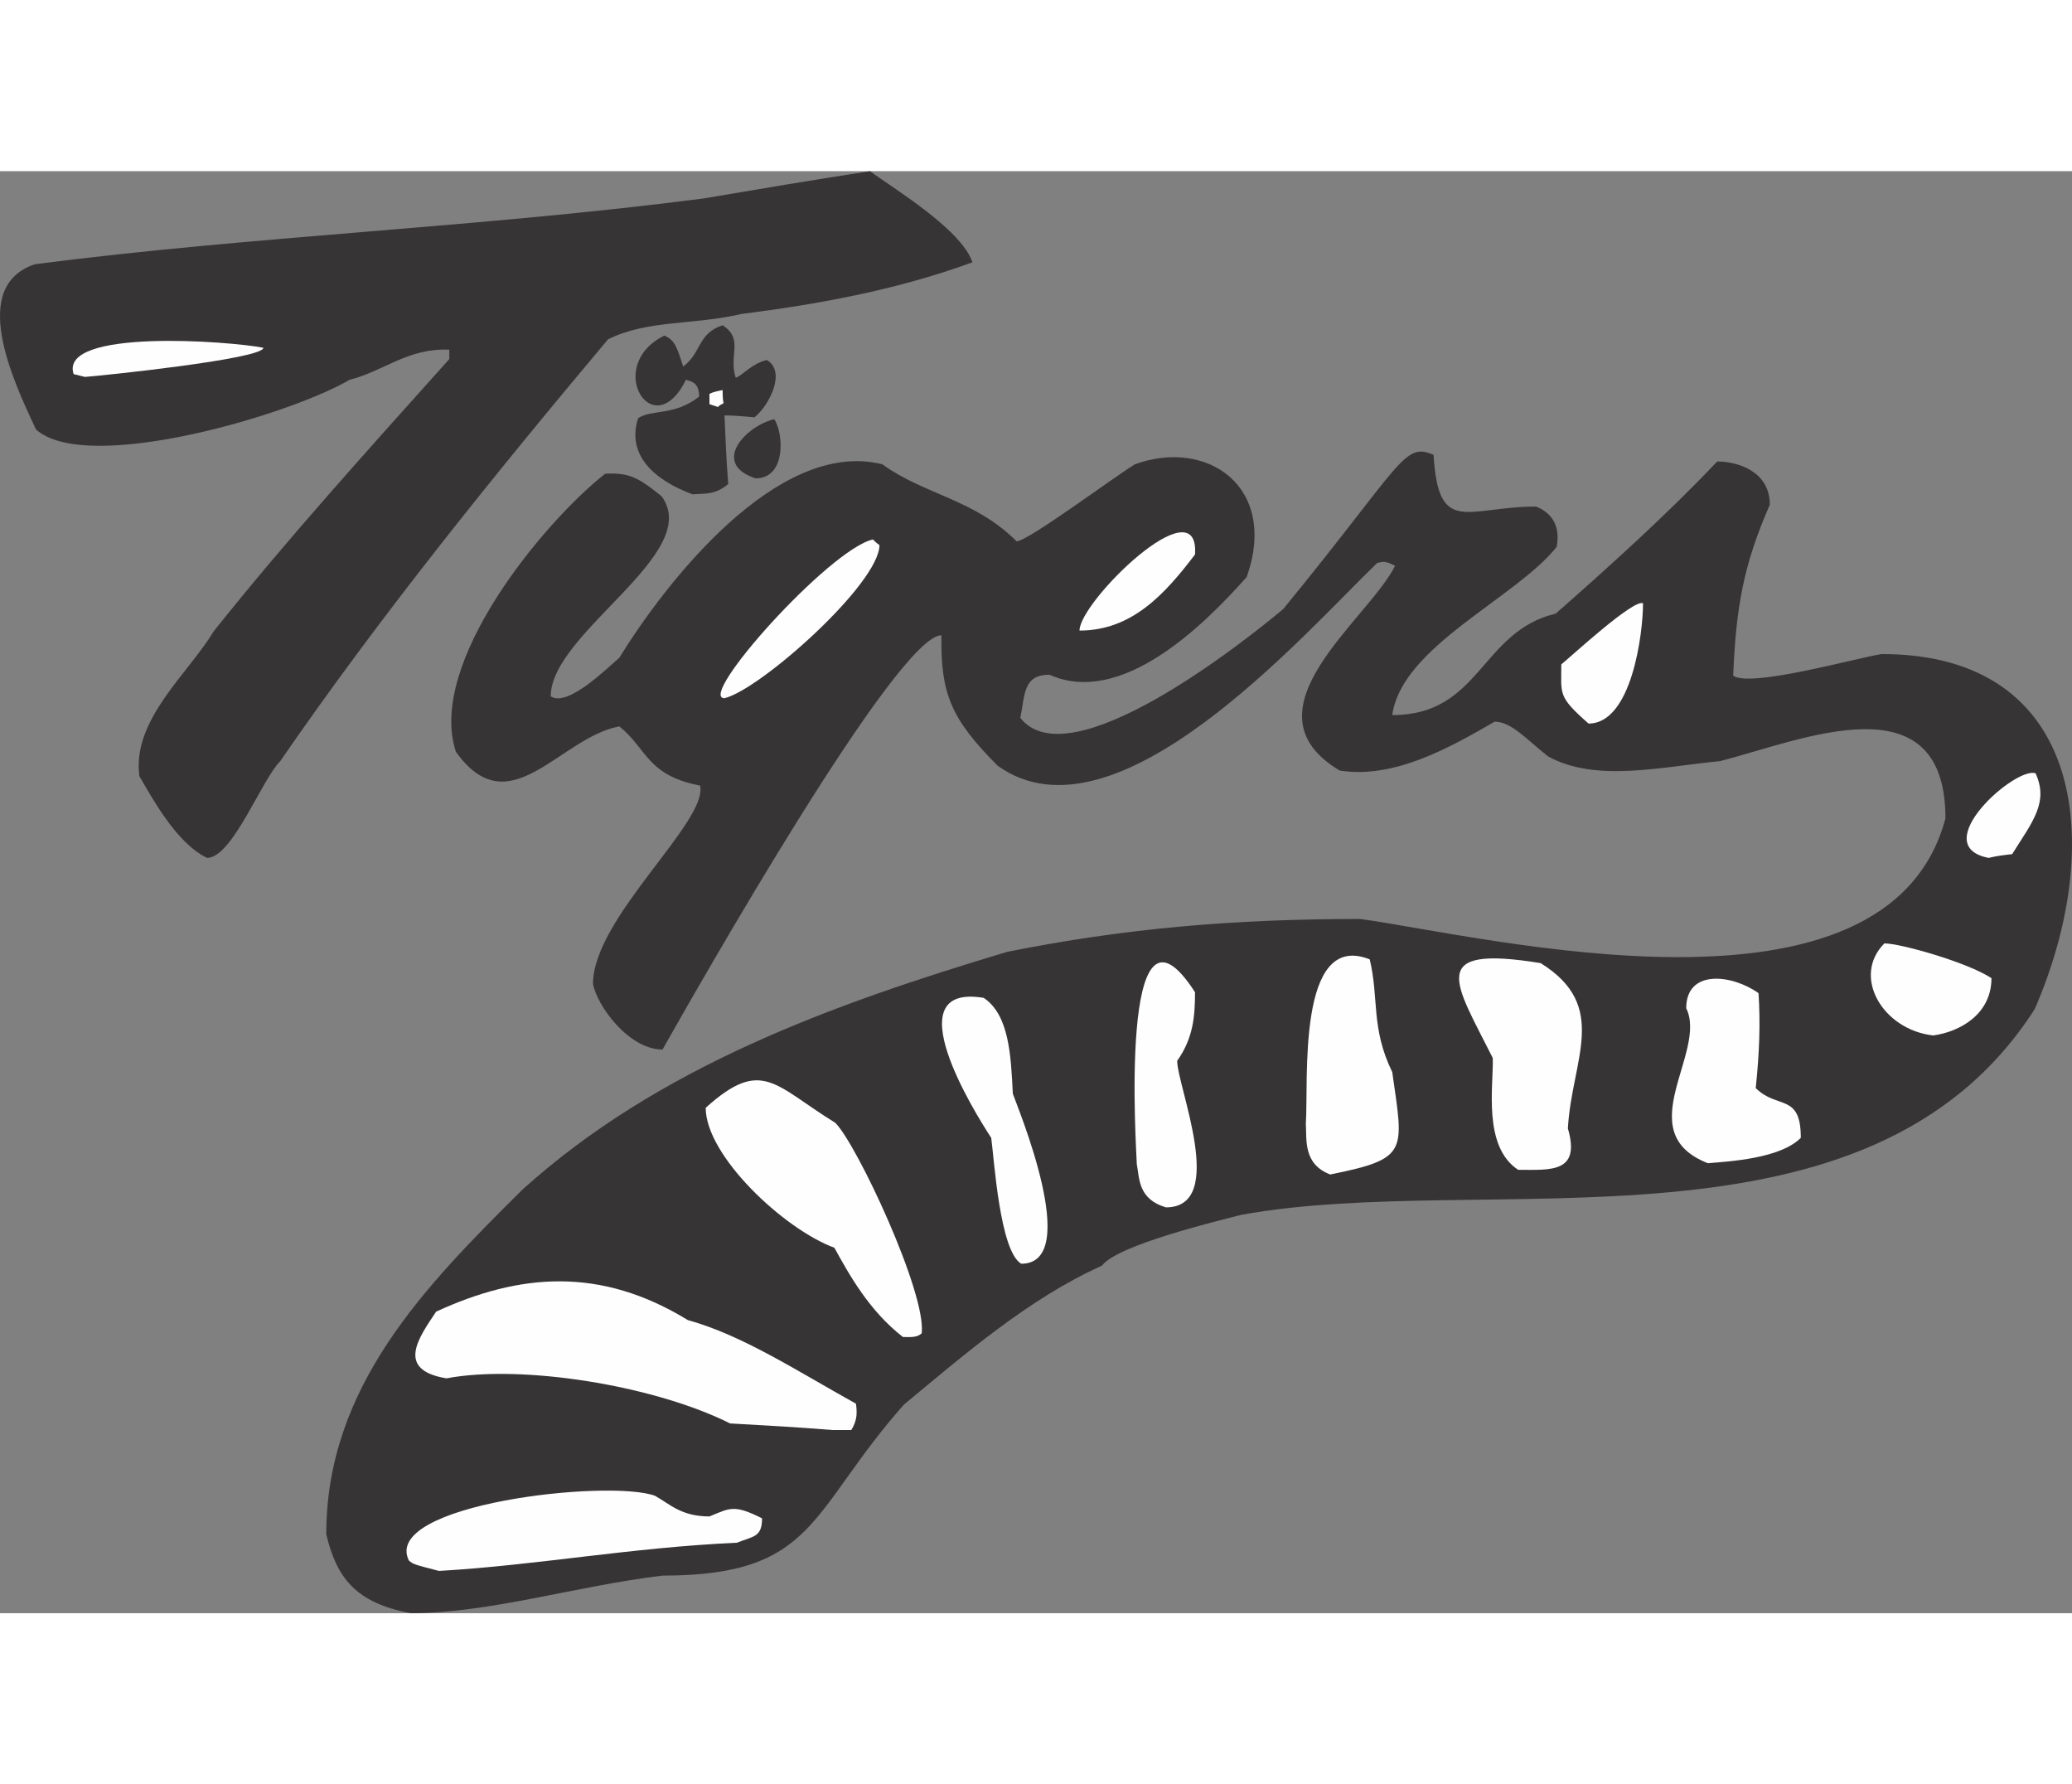 <?xml version="1.0" encoding="UTF-8"?>
<!DOCTYPE svg PUBLIC "-//W3C//DTD SVG 1.1//EN" "http://www.w3.org/Graphics/SVG/1.1/DTD/svg11.dtd">
<!-- Creator: CorelDRAW -->
<svg xmlns="http://www.w3.org/2000/svg" xml:space="preserve" width="7.848in" height="6.757in" version="1.1" style="shape-rendering:geometricPrecision; text-rendering:geometricPrecision; image-rendering:optimizeQuality; fill-rule:evenodd; clip-rule:evenodd"
viewBox="0 0 7847.73 5460.38"
 xmlns:xlink="http://www.w3.org/1999/xlink"
 xmlns:xodm="http://www.corel.com/coreldraw/odm/2003">
 <rect x="0" y="0" width="7847.73" height="5460.38" fill="#808080" stroke="none"/>
 <defs>
  <style type="text/css">
   <![CDATA[
    .fil1 {fill:#FEFEFE}
    .fil0 {fill:#373435}
   ]]>
  </style>
 </defs>
 <g id="Layer_x0020__x0028_Black_x0020_and_x0020_White_x0029_">
  <g id="_2008538852480">
   <g>
    <path class="fil0" d="M1555.87 5460.38c-209.88,-39.13 -281.03,-135.18 -320.15,-298.81 0,-558.49 373.51,-939.11 743.46,-1305.51 512.24,-462.44 1170.33,-700.78 1835.54,-899.99 444.66,-88.93 857.3,-124.5 1337.53,-124.5 483.79,67.59 1995.62,444.66 2216.17,-380.63 0,-533.59 -547.82,-295.25 -853.74,-216.99 -224.11,21.34 -469.56,81.82 -650.98,-17.79 -81.82,-64.03 -138.73,-131.62 -202.76,-131.62 -177.86,103.16 -384.18,216.99 -586.95,184.98 -380.63,-227.66 110.27,-572.72 209.88,-775.48 -42.69,-21.34 -46.24,-14.23 -67.59,-10.67 -273.91,263.24 -988.91,1088.52 -1437.13,768.37 -177.86,-177.86 -216.99,-273.91 -213.43,-494.46 -167.19,0 -921.33,1330.41 -1056.5,1568.75 -128.06,0 -249.01,-167.19 -263.24,-249.01 0,-249.01 437.54,-615.4 405.53,-750.58 -202.76,-39.13 -199.21,-138.73 -305.92,-224.11 -227.66,42.69 -416.2,380.63 -618.96,96.05 -110.27,-334.38 330.82,-867.97 565.6,-1052.94 88.93,-3.56 120.95,10.67 213.43,85.37 160.08,216.99 -419.75,515.8 -419.75,757.69 64.03,42.69 213.43,-106.72 259.68,-145.85 170.75,-277.47 597.62,-832.4 996.03,-732.79 163.63,117.39 348.61,131.62 508.69,291.69 42.69,0 366.4,-241.89 448.21,-291.69 273.91,-99.6 544.26,85.37 423.31,426.87 -167.19,188.54 -476.67,490.9 -747.02,369.95 -99.6,0 -92.49,74.7 -110.27,163.63 184.98,234.78 839.51,-281.02 996.03,-412.64 451.77,-551.37 455.33,-633.19 569.16,-583.39 17.79,309.48 128.06,195.65 387.74,195.65 46.24,17.79 96.05,60.47 78.26,152.96 -156.52,195.65 -586.94,377.07 -622.52,636.75 334.38,0 334.38,-316.6 618.96,-384.18 206.32,-181.42 423.31,-377.07 611.85,-576.27 74.7,0 199.21,35.57 199.21,163.63 -99.6,227.66 -128.06,387.74 -138.73,647.42 64.03,46.24 455.33,-64.03 562.05,-81.82 779.04,0 846.63,732.79 579.83,1344.64 -629.63,981.8 -2070.32,608.29 -3005.87,779.04 -81.82,21.34 -469.56,113.83 -526.47,192.09 -277.46,124.5 -522.91,337.94 -750.58,526.47 -359.28,405.53 -330.82,647.42 -914.21,647.42 -327.27,39.13 -654.54,142.29 -953.34,142.29z"/>
    <path class="fil1" d="M1662.59 5300.3c-96.05,-24.9 -96.05,-24.9 -113.83,-39.13 -106.72,-213.43 757.69,-309.48 932,-245.45 56.91,32.02 99.6,78.26 206.32,78.26 78.26,-32.02 92.49,-46.24 199.21,7.12 0,71.15 -32.02,67.59 -96.05,92.49 -398.41,17.79 -757.69,85.37 -1127.65,106.72z"/>
    <path class="fil1" d="M3153.08 4766.71c-131.62,-10.67 -259.68,-17.79 -387.74,-24.9 -291.69,-145.85 -793.27,-224.11 -1074.29,-170.75 -195.65,-32.02 -103.16,-156.52 -39.13,-252.57 316.6,-145.85 622.52,-170.75 953.34,32.02 206.32,56.92 412.64,192.09 636.75,316.6 3.56,28.46 7.11,60.47 -17.79,99.6 -24.9,0 -49.8,0 -71.15,0z"/>
    <path class="fil1" d="M3419.87 4414.55c-128.06,-99.6 -202.76,-234.78 -259.68,-337.94 -192.09,-71.15 -487.34,-348.61 -487.34,-530.03 213.43,-192.09 259.68,-85.37 490.9,56.91 81.82,81.82 345.06,643.86 327.27,796.82 -17.79,17.79 -46.25,14.23 -71.15,14.23z"/>
    <path class="fil1" d="M3868.08 4137.08c-81.82,-46.24 -103.16,-401.97 -113.83,-476.67 -60.47,-92.49 -369.95,-586.95 -28.46,-530.03 96.05,64.03 103.16,216.99 110.28,362.84 14.23,42.69 266.79,643.86 32.02,643.86z"/>
    <path class="fil1" d="M4415.9 3923.65c-106.72,-32.02 -99.6,-110.27 -110.28,-163.63 0,-28.46 -74.7,-1109.86 220.55,-650.98 0,92.49 -7.11,174.31 -67.59,259.68 0,96.05 192.09,554.93 -42.69,554.93z"/>
    <path class="fil1" d="M5038.42 3799.14c-103.16,-39.13 -88.93,-131.62 -92.49,-192.09 10.67,-160.08 -35.57,-732.79 241.89,-622.52 35.57,145.85 3.56,259.68 85.37,426.87 42.69,302.37 64.03,327.27 -234.78,387.74z"/>
    <path class="fil1" d="M5749.87 3781.36c-135.18,-88.93 -92.49,-320.15 -96.05,-423.31 -142.29,-284.58 -256.12,-430.43 181.42,-359.28 263.24,163.63 117.39,366.4 103.16,626.08 49.8,170.75 -67.59,156.52 -188.54,156.52z"/>
    <path class="fil1" d="M6468.43 3756.46c-298.81,-117.39 0,-419.76 -81.82,-586.94 0,-149.4 174.3,-128.06 273.91,-56.92 7.12,113.83 3.56,224.11 -10.67,359.28 81.82,81.82 170.75,17.79 170.75,188.54 -78.26,78.26 -266.79,88.93 -352.17,96.05z"/>
    <path class="fil1" d="M7322.17 3272.67c-192.09,-21.34 -309.48,-224.11 -184.98,-348.61 60.47,0 313.04,71.15 405.53,131.62 0,135.18 -117.39,202.76 -220.55,216.99z"/>
    <path class="fil0" d="M783.95 2600.35c-117.39,-56.92 -209.88,-231.22 -256.12,-309.48 -28.46,-213.43 184.97,-387.74 281.02,-547.82 277.46,-348.61 586.94,-690.11 892.87,-1031.6 0,-14.23 0,-24.9 0,-35.57 -156.52,-7.11 -249.01,81.82 -377.07,113.83 -231.22,135.18 -996.03,359.28 -1188.12,188.54 -92.49,-195.65 -252.57,-544.26 -3.56,-626.08 825.28,-106.72 1682.58,-138.73 2532.76,-249.01 209.88,-35.57 419.76,-71.15 629.63,-103.16 74.7,56.92 345.06,216.99 387.74,345.05 -291.69,106.72 -594.06,160.08 -875.08,195.65 -181.42,42.69 -355.73,21.34 -505.13,96.05 -430.43,512.24 -864.41,1049.39 -1241.48,1597.2 -71.14,71.15 -181.42,366.4 -277.46,366.4z"/>
    <path class="fil1" d="M7532.05 2600.35c-238.34,-46.24 103.16,-348.61 177.86,-320.15 49.8,110.28 -10.67,181.42 -88.93,305.92 -32.02,3.56 -60.47,7.11 -88.93,14.23z"/>
    <path class="fil1" d="M6016.66 2091.66c-117.39,-103.16 -103.16,-110.28 -103.16,-224.11 35.57,-28.46 273.91,-249.01 309.48,-231.22 0,113.83 -42.69,455.33 -206.32,455.33z"/>
    <path class="fil1" d="M2743.99 1995.62c-106.72,0 394.85,-562.05 562.05,-601.17 7.11,7.11 14.23,14.23 24.9,21.34 0,145.85 -451.77,547.81 -586.94,579.83z"/>
    <path class="fil1" d="M4088.63 1739.5c0,-110.27 455.33,-554.93 437.54,-288.14 -113.83,149.4 -238.33,288.14 -437.54,288.14z"/>
    <path class="fil0" d="M2623.05 1223.69c-152.96,-56.91 -249.01,-152.96 -206.32,-288.14 53.36,-35.57 135.17,-7.12 231.22,-81.82 0,-53.36 -28.46,-56.91 -49.8,-64.03 -124.51,252.57 -313.04,-53.36 -81.82,-167.19 39.13,17.79 46.24,39.13 71.14,117.39 71.15,-53.36 53.36,-124.5 149.4,-156.52 81.82,53.36 21.34,113.83 49.8,199.21 32.02,-14.23 60.47,-53.36 117.39,-67.59 74.7,42.69 10.67,170.75 -46.24,216.99 -39.13,-3.56 -78.26,-7.12 -113.83,-7.12 3.56,85.37 7.11,170.75 14.23,259.68 -49.8,42.69 -92.49,35.57 -135.18,39.13z"/>
    <path class="fil0" d="M2861.38 1163.22c-170.75,-56.92 -35.57,-199.21 71.14,-224.11 35.57,53.36 46.25,224.11 -71.14,224.11z"/>
    <path class="fil1" d="M2719.09 892.87c-10.67,-3.56 -21.34,-7.11 -32.02,-10.67 0,-14.23 0,-28.46 0,-39.13 14.23,-7.11 32.02,-10.67 49.8,-14.23 0,14.23 0,32.02 3.56,49.8 -7.12,3.56 -14.23,7.12 -21.34,14.23z"/>
    <path class="fil1" d="M321.51 779.04c-14.23,-3.56 -28.46,-7.12 -42.69,-10.67 -56.92,-174.31 597.62,-124.51 718.56,-99.6 0,42.69 -622.52,106.72 -675.88,110.27z"/>
   </g>
  </g>
 </g>
</svg>
